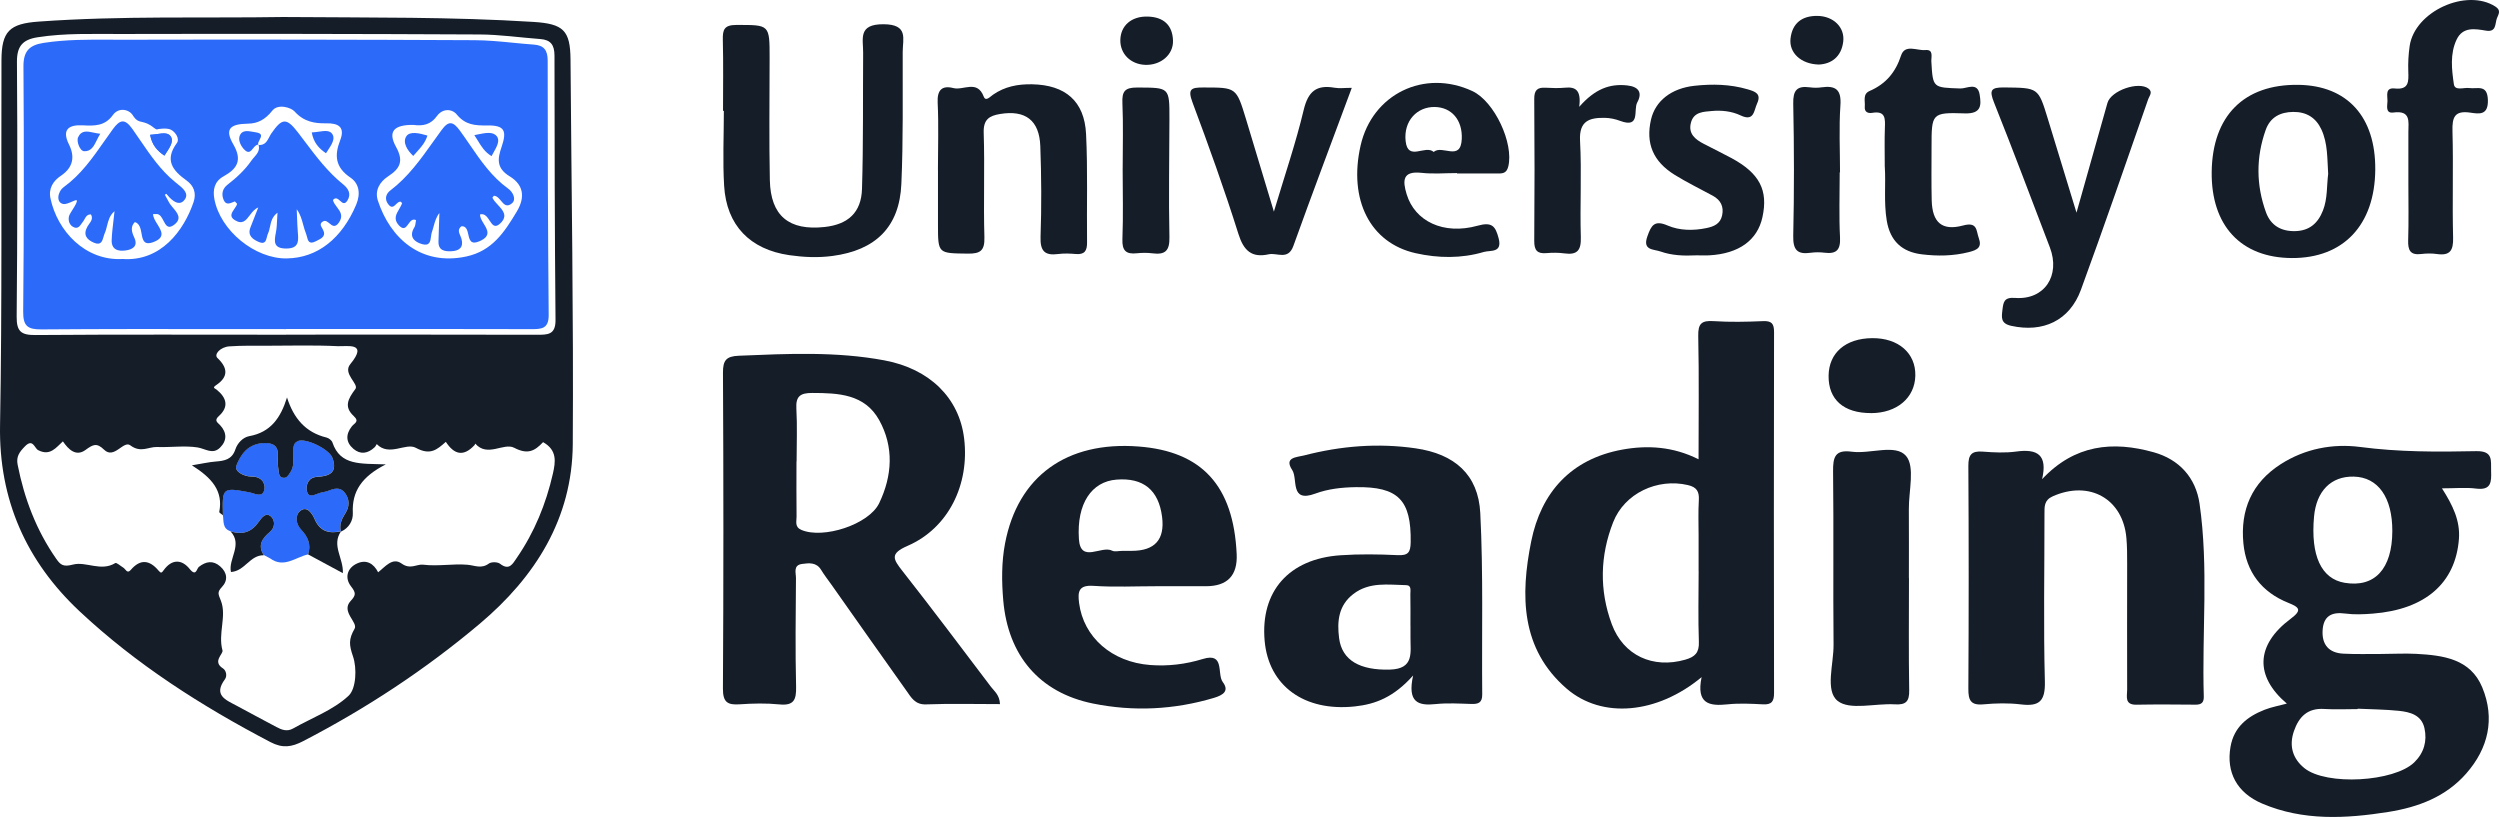 <svg width="647" height="212" viewBox="0 0 647 212" fill="none" xmlns="http://www.w3.org/2000/svg">
<g clip-path="url(#clip0_2261_918)">
<path d="M73.223 4.402C95.866 4.586 116.966 4.341 138.035 5.669C145.801 6.16 147.599 7.835 147.65 15.448C147.885 48.615 148.447 81.782 148.233 114.939C148.11 134.2 138.516 149.323 124.18 161.41C110.12 173.263 94.793 183.348 78.434 191.819C75.502 193.341 73.152 193.709 70.005 192.064C52.154 182.725 35.233 171.935 20.55 158.161C6.868 145.307 -0.335 129.418 0.012 110.035C0.574 78.574 0.267 47.093 0.38 15.632C0.4 8.111 2.423 6.129 9.995 5.587C31.565 4.034 53.186 4.739 73.223 4.402ZM74.051 86.636C74.051 86.636 74.051 86.615 74.051 86.605C95.672 86.605 117.283 86.575 138.904 86.636C141.704 86.636 143.798 86.697 143.768 82.825C143.563 60.018 143.512 37.212 143.502 14.405C143.502 11.667 142.552 10.298 139.823 10.104C134.571 9.715 129.319 8.939 124.067 8.918C93.087 8.765 62.106 8.724 31.136 8.796C24.004 8.816 16.851 8.53 9.739 9.644C5.857 10.247 4.355 11.953 4.385 16.04C4.539 37.999 4.518 59.957 4.314 81.905C4.273 85.798 5.448 86.738 9.218 86.707C30.829 86.534 52.45 86.626 74.061 86.626L74.051 86.636ZM140.518 114.459C138.342 116.758 136.564 117.698 133.059 115.879C130.362 114.48 126.142 118.434 123.005 114.807C122.923 114.96 122.872 115.133 122.76 115.246C119.888 118.311 117.487 117.586 115.382 114.347C113.104 116.36 111.377 117.943 107.606 115.89C105.021 114.49 100.73 118.25 97.501 114.929C97.317 115.215 97.184 115.542 96.939 115.767C95.222 117.381 93.291 117.719 91.462 116.155C89.449 114.439 89.449 112.364 91.074 110.321C91.728 109.493 93.118 109.136 91.523 107.654C89 105.304 90.011 103.271 91.973 100.675C92.954 99.377 88.622 96.711 90.645 94.258C95.416 88.465 89.756 89.711 87.395 89.589C81.285 89.292 75.154 89.466 69.034 89.476C65.805 89.476 62.566 89.415 59.347 89.64C57.018 89.803 55.301 91.724 56.272 92.644C58.99 95.219 59.143 97.538 55.924 99.684C54.851 100.399 55.628 100.491 56.098 100.869C58.653 102.944 59.296 105.294 56.629 107.685C55.332 108.86 56.302 109.33 56.956 110.025C58.775 111.976 58.765 114.061 56.936 115.859C55.015 117.739 53.145 116.104 51.081 115.787C47.73 115.277 44.133 115.818 40.628 115.685C38.421 115.604 36.449 117.3 33.711 115.246C31.953 113.928 29.542 118.924 26.946 116.39C25.005 114.49 24.055 115.052 22.123 116.452C19.661 118.24 17.73 116.339 16.279 114.224C14.47 115.869 12.958 118.086 9.882 116.503C8.912 116.002 8.524 113.386 6.449 115.522C5.039 116.973 4.14 118.148 4.569 120.294C6.296 129.06 9.402 137.235 14.542 144.602C15.676 146.227 16.391 146.768 18.884 146.114C22.256 145.225 26.129 148.004 29.828 145.726C30.155 145.522 31.207 146.482 31.912 146.911C32.515 147.269 32.903 148.597 33.843 147.494C36.357 144.551 38.748 144.949 41.047 147.688C41.681 148.444 41.854 148.26 42.375 147.545C44.46 144.663 47.035 144.684 49.099 147.259C50.764 149.333 50.897 147.156 51.469 146.707C53.329 145.256 55.148 144.98 56.977 146.574C58.816 148.178 59.071 150.201 57.416 151.938C56.129 153.287 56.517 153.808 57.171 155.474C58.724 159.479 56.364 163.924 57.58 168.328C57.835 169.258 54.851 171.189 57.723 172.997C58.499 173.488 58.867 174.918 58.203 175.807C55.178 179.905 58.397 181.131 61.197 182.612C64.64 184.441 68.063 186.332 71.517 188.14C72.876 188.856 74.255 189.428 75.839 188.539C80.703 185.78 86.251 183.767 90.216 180.058C92.188 178.219 92.402 172.916 91.36 169.891C90.348 166.948 90.185 165.446 91.769 162.708C92.709 161.073 88.182 158.304 90.727 155.555C92.136 154.033 92.167 153.451 90.849 151.754C89.184 149.619 89.756 147.034 92.423 145.818C94.783 144.735 96.694 145.797 97.859 148.107C99.677 146.697 101.578 144.142 103.938 145.848C106.196 147.483 107.923 145.951 109.446 146.135C113.4 146.625 117.201 145.838 120.931 146.155C122.944 146.329 124.548 147.289 126.52 145.848C127.163 145.378 128.778 145.409 129.411 145.9C131.813 147.769 132.691 145.9 133.723 144.408C138.311 137.756 141.305 130.419 143.093 122.562C143.788 119.486 144.217 116.503 140.569 114.439L140.518 114.459Z" fill="#151D29"/>
<path d="M258.813 182.224C252.202 182.224 245.929 182.061 239.665 182.296C236.814 182.408 235.823 180.508 234.587 178.771C228.078 169.626 221.62 160.45 215.152 151.274C214.274 150.028 213.313 148.822 212.526 147.514C211.31 145.481 209.4 145.695 207.56 145.951C205.21 146.278 206.007 148.27 205.997 149.619C205.926 158.979 205.803 168.348 206.028 177.708C206.11 181.121 205.456 182.684 201.665 182.296C198.293 181.959 194.849 182.04 191.457 182.275C188.31 182.49 187.074 181.775 187.094 178.209C187.257 150.968 187.247 123.737 187.104 96.496C187.084 93.227 187.942 92.194 191.242 92.062C203.841 91.54 216.419 90.927 228.906 93.267C240.595 95.454 248.248 102.985 249.515 113.448C250.966 125.413 245.448 136.673 234.914 141.251C230.254 143.274 231.113 144.663 233.534 147.749C241.31 157.65 248.861 167.715 256.463 177.749C257.352 178.924 258.701 179.864 258.793 182.214L258.813 182.224ZM206.161 119.435H206.13C206.13 124.176 206.089 128.928 206.15 133.669C206.171 134.905 205.599 136.356 207.377 137.133C213.007 139.575 224.89 135.753 227.536 130.215C230.919 123.144 231.399 115.706 227.536 108.727C223.797 101.983 216.992 101.707 210.197 101.697C207.203 101.697 205.915 102.474 206.099 105.713C206.355 110.27 206.161 114.858 206.161 119.435Z" fill="#151D29"/>
<path d="M591.841 182.102C583.473 174.98 583.779 166.897 592.812 160.154C595.816 157.916 595.132 157.18 592.219 156.015C585.302 153.246 581.307 148.015 580.592 140.627C579.754 131.983 582.768 124.932 590.237 120.14C596.521 116.104 603.725 114.755 610.796 115.675C620.819 116.993 630.812 116.973 640.816 116.758C645.291 116.666 644.617 119.18 644.699 121.898C644.791 124.718 644.76 126.956 640.816 126.445C638.18 126.107 635.462 126.383 631.977 126.383C634.767 130.746 636.729 134.752 636.371 139.483C635.502 150.886 627.686 157.742 614.065 158.805C611.695 158.989 609.273 159.101 606.933 158.784C603.357 158.304 601.293 159.489 601.089 163.168C600.884 166.867 602.744 168.972 606.433 169.166C609.661 169.329 612.9 169.247 616.129 169.247C619.195 169.247 622.26 169.053 625.315 169.217C632.274 169.595 639.344 170.484 642.41 177.902C645.751 185.984 643.994 193.658 638.261 200.187C632.968 206.226 625.826 208.903 618.112 210.129C607.086 211.876 596.061 212.469 585.496 207.983C578.844 205.163 576.126 199.819 577.25 193.3C578.139 188.151 581.623 185.433 586.099 183.675C587.907 182.97 589.849 182.633 591.841 182.091V182.102ZM610.162 183.399C610.162 183.399 610.162 183.471 610.162 183.512C607.281 183.512 604.389 183.665 601.518 183.481C597.216 183.195 594.948 185.504 593.67 189.213C592.352 193.014 593.333 196.325 596.368 198.787C602.049 203.385 619.624 202.364 624.825 197.285C627.328 194.833 628.186 191.798 627.451 188.457C626.684 185.014 623.721 184.268 620.809 183.961C617.284 183.593 613.718 183.583 610.162 183.409V183.399ZM619.133 137.46C619.164 128.733 615.445 123.481 609.15 123.349C603.285 123.216 599.474 127.068 598.871 133.71C597.962 143.784 600.741 149.803 606.78 150.825C614.566 152.143 619.103 147.238 619.133 137.46Z" fill="#151D29"/>
<path d="M440.363 175.255C428.868 184.788 414.614 186.117 405.448 178.218C393.514 167.929 393.473 154.012 396.273 140.116C398.837 127.394 406.593 118.801 419.794 116.369C426.364 115.164 432.996 115.552 439.586 118.863C439.586 107.94 439.729 97.436 439.505 86.952C439.433 83.703 440.404 82.906 443.5 83.11C447.73 83.386 452.001 83.294 456.252 83.11C458.479 83.018 459.133 83.713 459.123 85.951C459.062 117.085 459.062 148.208 459.123 179.342C459.123 181.488 458.541 182.408 456.262 182.285C453.207 182.122 450.111 181.968 447.086 182.285C442.366 182.786 438.943 182.173 440.373 175.245L440.363 175.255ZM439.597 147.789C439.597 144.734 439.597 141.669 439.597 138.614C439.597 135.559 439.474 132.493 439.658 129.438C439.791 127.2 439.116 126.066 436.817 125.535C428.97 123.696 420.438 127.63 417.485 135.15C414.083 143.815 413.878 152.766 417.127 161.532C420.152 169.676 427.795 173.12 436.163 170.718C438.657 170.003 439.77 168.92 439.668 166.141C439.454 160.03 439.597 153.91 439.607 147.789H439.597Z" fill="#151D29"/>
<path d="M528.477 124.033C536.917 115.021 546.778 114.081 557.373 117.044C563.995 118.894 568.276 123.635 569.247 130.368C571.627 146.931 569.839 163.638 570.34 180.272C570.381 181.764 569.768 182.377 568.245 182.367C563.147 182.326 558.038 182.275 552.939 182.377C549.761 182.449 550.507 180.201 550.507 178.515C550.466 167.633 550.507 156.751 550.507 145.869C550.507 143.662 550.507 141.444 550.313 139.248C549.434 129.071 540.718 124.217 531.246 128.447C528.988 129.459 529.111 131.114 529.111 133.015C529.121 147.463 528.835 161.921 529.213 176.359C529.346 181.478 527.762 182.888 522.98 182.296C519.802 181.907 516.502 181.989 513.304 182.285C509.962 182.592 509.39 181.172 509.411 178.198C509.523 158.989 509.523 139.779 509.411 120.569C509.39 117.647 510.269 116.656 513.15 116.881C516.022 117.105 518.975 117.248 521.805 116.86C527.261 116.104 529.979 117.678 528.487 124.043L528.477 124.033Z" fill="#151D29"/>
<path d="M365.728 174.805C360.741 180.395 356.021 182.254 350.595 182.826C337.567 184.206 328.31 177.523 327.288 165.824C326.164 153.062 333.541 144.611 346.906 143.702C351.811 143.365 356.777 143.436 361.692 143.671C364.43 143.804 365.043 142.977 365.084 140.31C365.247 129.387 361.865 125.913 350.902 126.076C347.295 126.127 343.718 126.516 340.377 127.752C333.735 130.204 335.943 123.941 334.43 121.652C332.223 118.311 335.585 118.362 337.526 117.861C347.009 115.398 356.624 114.622 366.331 116.022C376.436 117.473 382.587 122.806 383.098 132.789C383.895 148.402 383.456 164.077 383.599 179.73C383.619 181.876 382.577 182.244 380.768 182.183C377.713 182.091 374.617 181.897 371.583 182.213C367.097 182.694 364.154 181.866 365.717 174.805H365.728ZM365.043 161.91H365.023C365.023 159.203 365.053 156.495 365.002 153.787C364.982 152.878 365.38 151.468 363.909 151.437C359.229 151.345 354.406 150.538 350.248 153.726C346.375 156.699 346.007 160.827 346.559 165.16C347.305 170.953 352.026 173.487 359.648 173.293C366.096 173.13 364.992 168.838 365.033 164.945C365.043 163.933 365.033 162.912 365.033 161.9L365.043 161.91Z" fill="#151D29"/>
<path d="M299.341 151.713C293.895 151.713 288.428 151.989 283.003 151.621C279.13 151.356 278.885 153.123 279.273 156.086C280.428 164.925 287.744 171.362 297.696 172.108C302.314 172.455 306.831 171.914 311.286 170.545C317.079 168.757 314.893 174.428 316.456 176.512C318.173 178.801 316.609 179.884 314.136 180.62C303.796 183.695 293.333 184.196 282.849 182.071C268.963 179.24 260.881 169.615 259.644 155.402C259.215 150.446 259.185 145.501 260.104 140.647C263.415 123.246 276.054 114.142 294.631 115.552C311.081 116.799 319.235 125.729 320.053 143.396C320.311 148.941 317.658 151.713 312.093 151.713C307.842 151.713 303.581 151.713 299.331 151.713H299.341ZM290.349 142.558H292.904C298.871 142.558 301.487 139.636 300.751 133.791C299.872 126.822 295.908 123.573 288.949 124.125C282.543 124.626 278.609 130.266 279.222 139.513C279.641 145.909 285.056 141.066 287.825 142.517C288.49 142.864 289.501 142.568 290.349 142.568V142.558Z" fill="#151D29"/>
<path d="M187.119 28.69C187.119 22.559 187.221 16.439 187.068 10.308C187.006 7.652 187.436 6.456 190.583 6.456C199.176 6.456 199.176 6.293 199.176 14.978C199.176 25.533 199.013 36.078 199.237 46.633C199.431 55.88 204.213 59.773 213.461 58.741C219.479 58.067 222.902 55.011 223.086 48.891C223.444 37.161 223.3 25.42 223.382 13.68C223.413 10.043 221.972 6.241 228.665 6.272C235.153 6.313 233.631 10.012 233.621 13.404C233.59 24.797 233.774 36.211 233.273 47.593C232.793 58.761 226.611 64.759 215.453 66.241C211.683 66.742 207.984 66.568 204.275 66.037C194.098 64.565 188.018 58.332 187.405 48.084C187.017 41.647 187.333 35.158 187.333 28.69C187.262 28.69 187.201 28.69 187.129 28.69H187.119Z" fill="#151D29"/>
<path d="M494.041 149.629C494.041 159.305 493.939 168.981 494.102 178.658C494.153 181.58 493.234 182.459 490.363 182.285C485.305 181.978 478.714 183.899 475.577 181.386C472.277 178.739 474.576 171.863 474.525 166.846C474.382 151.907 474.576 136.958 474.402 122.02C474.361 118.321 474.882 116.308 479.235 116.901C484.038 117.544 490.546 114.816 493.275 117.984C495.655 120.743 493.969 127.047 494.01 131.788C494.051 137.735 494.02 143.672 494.02 149.618L494.041 149.629Z" fill="#151D29"/>
<path d="M242.737 43.915C242.737 38.131 242.952 32.348 242.666 26.575C242.502 23.254 243.831 22.049 246.732 22.794C249.328 23.469 252.894 20.557 254.59 25.001C255.111 26.36 256.245 25.022 256.971 24.521C260.026 22.386 263.449 21.742 267.107 21.814C275.69 21.977 280.656 26.146 281.075 34.688C281.535 44.017 281.218 53.387 281.33 62.736C281.351 64.841 280.748 65.934 278.449 65.74C276.926 65.607 275.373 65.546 273.871 65.74C270.336 66.21 269.171 64.943 269.294 61.275C269.569 53.468 269.518 45.631 269.232 37.825C268.987 31.102 265.349 28.424 258.841 29.497C256.021 29.957 254.467 30.907 254.58 34.361C254.876 43.363 254.498 52.385 254.764 61.387C254.866 64.861 253.732 65.679 250.472 65.638C242.768 65.536 242.758 65.689 242.748 58.21C242.748 53.448 242.748 48.687 242.748 43.925L242.737 43.915Z" fill="#151D29"/>
<path d="M537.399 55.031C540.363 44.527 542.876 35.577 545.41 26.636C546.32 23.438 553.462 20.965 556.027 22.927C557.222 23.836 556.251 24.827 555.975 25.614C550.223 42.096 544.552 58.608 538.544 74.997C535.601 83.018 528.704 86.155 520.468 84.316C517.75 83.703 517.996 82.16 518.231 80.198C518.476 78.195 518.619 76.888 521.511 77.102C529.102 77.674 533.302 71.339 530.502 64.013C525.72 51.516 521.03 38.979 516.064 26.554C514.767 23.315 515.237 22.59 518.731 22.631C527.488 22.743 527.488 22.59 529.971 30.723C532.301 38.335 534.62 45.958 537.399 55.042V55.031Z" fill="#151D29"/>
<path d="M572.386 44.446C572.58 29.957 580.755 21.762 594.835 21.956C607.495 22.14 614.831 30.233 614.719 43.904C614.606 58.24 606.473 66.854 593.108 66.782C579.937 66.711 572.202 58.373 572.386 44.436V44.446ZM602.529 44.947C602.273 41.074 602.457 37.12 600.771 33.492C599.351 30.447 596.899 28.935 593.486 28.966C590.083 28.997 587.519 30.376 586.364 33.625C583.84 40.727 583.871 47.9 586.446 54.97C587.682 58.373 590.38 59.895 593.987 59.814C597.645 59.732 599.882 57.811 601.19 54.459C602.396 51.364 602.13 48.124 602.539 44.936L602.529 44.947Z" fill="#151D29"/>
<path d="M377.061 44.793C374.006 44.793 370.91 45.069 367.896 44.732C362.93 44.18 362.981 46.745 364.033 50.239C366.138 57.239 373.546 60.876 382.405 58.414C386.165 57.361 387.013 58.547 387.841 61.643C388.883 65.556 385.685 64.708 384.009 65.209C378.185 66.935 372.197 66.833 366.363 65.525C354.561 62.879 348.952 51.68 352.119 37.682C355.134 24.347 368.591 17.777 381.046 23.571C386.768 26.227 391.836 37.12 390.334 43.128C389.844 45.069 388.597 44.885 387.269 44.895C383.866 44.916 380.474 44.895 377.071 44.895V44.803L377.061 44.793ZM371.033 39.327C373.229 37.375 378.052 41.943 378.308 35.945C378.512 31.02 375.651 27.77 371.339 27.689C366.7 27.607 363.206 31.346 363.778 36.527C364.371 41.861 368.846 37.375 371.033 39.316V39.327Z" fill="#151D29"/>
<path d="M329.674 54.797C332.535 45.233 335.376 36.936 337.399 28.445C338.533 23.683 340.669 21.885 345.359 22.702C346.626 22.927 347.964 22.733 349.844 22.733C344.644 36.752 339.565 50.168 334.722 63.655C333.363 67.436 330.522 65.341 328.346 65.811C323.952 66.782 321.868 64.902 320.499 60.529C316.892 49.074 312.825 37.753 308.615 26.493C307.307 22.988 308.278 22.631 311.466 22.641C319.937 22.661 319.947 22.528 322.481 30.876C324.78 38.458 327.048 46.04 329.685 54.776L329.674 54.797Z" fill="#151D29"/>
<path d="M623.287 47.419C623.287 42.995 623.266 38.581 623.287 34.156C623.307 31.469 623.971 28.516 619.424 29.119C617.258 29.405 617.861 27.351 617.881 26.145C617.912 24.787 617.197 22.631 619.741 22.896C623.47 23.295 623.358 21.098 623.266 18.492C623.184 16.296 623.307 14.058 623.624 11.881C624.952 2.93 638.317 -3.119 645.817 1.704C647.36 2.706 646.614 3.666 646.205 4.719C645.664 6.129 646.134 8.407 643.344 7.927C640.463 7.437 637.357 6.905 635.773 10.246C634.025 13.925 634.506 17.961 635.058 21.782C635.313 23.601 637.643 22.59 639.032 22.784C641.127 23.08 643.743 21.721 643.865 25.88C643.988 29.957 641.515 29.466 639.318 29.15C635.241 28.557 634.598 30.335 634.7 33.962C634.955 43.138 634.628 52.324 634.863 61.499C634.945 64.82 634.087 66.23 630.664 65.74C629.335 65.546 627.936 65.576 626.587 65.74C623.757 66.087 623.154 64.728 623.235 62.194C623.389 57.269 623.287 52.334 623.287 47.409H623.266L623.287 47.419Z" fill="#151D29"/>
<path d="M487.776 43.21C487.776 39.583 487.684 36.354 487.807 33.125C487.899 30.734 488.011 28.619 484.548 29.201C483.505 29.375 482.463 29.068 482.606 27.587C482.739 26.146 482.003 24.348 483.863 23.541C488.022 21.742 490.556 18.759 491.996 14.365C492.988 11.34 496.124 13.149 498.27 12.955C500.488 12.751 499.762 14.733 499.834 15.928C500.232 22.784 500.212 22.652 507.344 22.897C508.979 22.958 511.778 21.119 512.33 24.46C512.79 27.25 512.79 29.487 508.468 29.344C499.895 29.058 499.885 29.355 499.885 38.06C499.885 42.658 499.813 47.246 499.926 51.844C500.069 57.525 502.541 59.845 508.059 58.353C511.819 57.331 511.421 59.712 512.095 61.572C512.994 64.014 511.778 64.678 509.53 65.25C505.474 66.272 501.417 66.313 497.381 65.822C492.293 65.209 489.166 62.43 488.287 57.066C487.501 52.304 488.073 47.553 487.787 43.2L487.776 43.21Z" fill="#151D29"/>
<path d="M438.829 66.088C435.753 66.231 432.688 66.128 429.766 65.096C427.947 64.453 425.025 64.851 426.343 61.163C427.324 58.404 428.1 56.851 431.585 58.363C434.67 59.691 438.206 59.732 441.629 59.027C443.58 58.629 445.225 57.913 445.685 55.747C446.176 53.458 445.307 51.772 443.274 50.658C439.994 48.87 436.612 47.236 433.444 45.274C427.784 41.779 425.873 37.079 427.283 30.938C428.376 26.177 432.484 22.835 438.594 22.192C443.161 21.701 447.749 21.793 452.245 23.101C454.258 23.683 455.913 24.245 454.728 26.81C453.9 28.588 454.003 31.551 450.477 29.875C448.158 28.772 445.552 28.496 442.998 28.731C440.862 28.925 438.379 28.945 437.634 31.684C436.837 34.596 438.706 36.067 440.944 37.232C443.356 38.489 445.798 39.664 448.178 40.952C455.392 44.875 457.64 49.238 456.118 56.217C454.81 62.184 450.018 65.648 442.405 66.077C441.22 66.149 440.025 66.077 438.839 66.077L438.829 66.088Z" fill="#151D29"/>
<path d="M408.701 27.648C412.788 22.998 416.61 21.609 421.136 22.109C424.059 22.436 425.142 23.928 423.711 26.534C422.679 28.424 424.641 33.288 419.297 31.285C418.05 30.815 416.661 30.519 415.332 30.498C411.388 30.437 408.63 31.234 408.916 36.445C409.365 44.742 408.865 53.09 409.12 61.407C409.222 64.82 408.17 66.036 404.849 65.576C403.347 65.372 401.784 65.372 400.271 65.505C397.829 65.73 397.042 64.779 397.063 62.327C397.165 50.096 397.165 37.865 397.063 25.634C397.042 23.376 397.819 22.579 399.965 22.702C401.661 22.794 403.378 22.855 405.053 22.692C407.771 22.426 409.263 23.346 408.701 27.648Z" fill="#151D29"/>
<path d="M476.117 44.609C476.117 50.229 475.912 55.849 476.198 61.448C476.362 64.677 475.268 65.791 472.193 65.402C471.018 65.259 469.792 65.249 468.627 65.413C465.112 65.924 464.008 64.656 464.09 60.998C464.346 49.605 464.325 38.192 464.09 26.799C464.019 23.356 465.071 22.16 468.361 22.6C469.363 22.732 470.415 22.753 471.416 22.6C475.054 22.089 476.587 23.182 476.301 27.249C475.902 33.012 476.198 38.815 476.198 44.599C476.168 44.599 476.147 44.599 476.117 44.599V44.609Z" fill="#151D29"/>
<path d="M290.551 43.537C290.551 37.927 290.725 32.317 290.48 26.718C290.347 23.683 291.052 22.631 294.322 22.651C302.66 22.692 302.67 22.508 302.649 30.826C302.629 41.023 302.425 51.221 302.649 61.408C302.721 64.912 301.546 65.975 298.297 65.566C296.958 65.393 295.568 65.403 294.23 65.546C291.41 65.853 290.367 64.872 290.48 61.888C290.715 55.778 290.551 49.657 290.541 43.537H290.551Z" fill="#151D29"/>
<path d="M484.254 106.908C477.153 106.938 473.158 103.423 473.24 97.231C473.311 91.305 477.633 87.575 484.51 87.514C491.295 87.443 495.831 91.397 495.688 97.242C495.555 102.974 490.916 106.897 484.254 106.918V106.908Z" fill="#151D29"/>
<path d="M470.693 16.704C466.034 16.581 462.958 13.618 463.388 9.95C463.858 5.945 466.412 4.065 470.366 4.116C474.474 4.167 477.488 7.058 477.028 10.788C476.538 14.732 473.932 16.571 470.693 16.704Z" fill="#151D29"/>
<path d="M289.942 10.4C289.993 6.599 292.864 4.146 297.095 4.289C301.151 4.422 303.46 6.527 303.573 10.533C303.675 14.201 300.364 16.919 296.41 16.786C292.629 16.653 289.891 13.956 289.942 10.4Z" fill="#151D29"/>
<path d="M38.861 34.888C39.465 34.865 40.071 34.779 40.651 34.696C42.252 34.468 43.655 34.269 44.291 35.488C44.905 36.674 43.938 38.147 43.034 39.523C42.866 39.778 42.7 40.03 42.547 40.276C40.594 38.939 39.309 37.425 38.861 34.888Z" fill="#2C6AF9"/>
<path fill-rule="evenodd" clip-rule="evenodd" d="M74.01 85.171H74.02L74.01 85.18V85.171ZM74.01 85.151V85.171C68.598 85.171 63.184 85.165 57.77 85.159H57.768H57.767H57.765C42.105 85.142 26.441 85.125 10.784 85.249C7.117 85.279 5.971 84.374 6.001 80.628C6.2 59.5 6.22 38.372 6.07 17.253C6.04 13.321 7.505 11.679 11.292 11.099C17.043 10.21 22.823 10.241 28.595 10.272C29.783 10.278 30.971 10.284 32.158 10.283C62.371 10.214 92.585 10.253 122.788 10.401C126.128 10.414 129.468 10.74 132.809 11.067C134.59 11.241 136.372 11.415 138.153 11.541C140.814 11.738 141.74 13.046 141.74 15.68C141.74 37.625 141.801 59.569 142 81.513C142.029 85.182 140.049 85.181 137.382 85.18L137.256 85.18C121.449 85.136 105.648 85.142 89.844 85.147H89.843H89.842H89.841H89.84H89.839H89.838H89.837H89.836C84.561 85.149 79.286 85.151 74.01 85.151ZM13.058 51.331C14.861 59.825 22.066 67.543 31.672 67.032L31.652 67.022C41.657 67.76 47.586 59.648 50.087 52.324C50.894 49.974 50.147 48.047 48.293 46.72C44.706 44.154 42.553 41.489 45.702 37.114C46.662 35.968 45.376 34.131 44.224 33.563C43.073 32.995 40.811 33.437 40.811 33.437C40.811 33.437 40.629 33.734 39.836 33.082C38.466 31.955 37.535 31.744 36.766 31.569C35.892 31.371 35.226 31.22 34.362 29.829C33.406 28.285 30.705 27.695 29.221 29.76C27.158 32.631 24.497 32.602 21.408 32.434C18.04 32.257 15.828 33.329 17.851 37.389C19.405 40.516 18.987 43.318 15.768 45.481C13.775 46.808 12.51 48.755 13.058 51.331ZM43.163 50.288C43.658 50.905 46.041 53.875 47.725 51.763C49.065 50.083 47.3 48.683 45.828 47.515L45.827 47.514L45.826 47.513C45.645 47.37 45.469 47.23 45.304 47.093C41.575 44.047 38.91 40.147 36.251 36.255C35.606 35.311 34.962 34.368 34.303 33.437C32.379 30.724 31.124 30.783 29.201 33.437C28.448 34.468 27.714 35.515 26.981 36.562C23.956 40.881 20.926 45.206 16.515 48.411C14.831 49.64 14.483 52.481 16.396 52.796C17.028 52.9 17.955 52.488 18.691 52.161C19.279 51.9 19.745 51.692 19.844 51.844C20.075 52.202 19.425 53.234 18.802 54.223C18.358 54.927 17.928 55.609 17.841 56.011C17.592 57.161 18.02 58.439 19.256 58.872C20.191 59.195 20.671 58.501 21.132 57.833C21.246 57.667 21.359 57.504 21.478 57.358C21.635 57.163 21.759 56.934 21.884 56.705C22.22 56.089 22.558 55.468 23.531 55.49C24.131 56.497 23.566 57.276 23.058 57.977C22.917 58.172 22.78 58.361 22.674 58.547C21.388 60.769 22.445 62.018 24.308 62.814C26.128 63.596 26.472 62.397 26.794 61.276C26.88 60.973 26.966 60.676 27.078 60.425C27.361 59.795 27.53 59.117 27.701 58.435C28.041 57.074 28.384 55.699 29.639 54.664C29.558 55.431 29.469 56.188 29.381 56.936C29.174 58.689 28.971 60.398 28.902 62.106C28.802 64.584 30.526 65.115 32.569 64.81C34.442 64.535 35.767 63.63 34.741 61.467C34.023 59.953 33.745 58.596 34.91 57.466C36.167 57.868 36.407 59.201 36.632 60.451C36.936 62.135 37.213 63.669 39.913 62.568C42.803 61.388 41.78 59.737 40.729 58.042C40.179 57.154 39.621 56.253 39.614 55.401C39.788 55.401 39.941 55.396 40.08 55.391C40.322 55.383 40.52 55.376 40.71 55.401C41.477 55.527 41.9 56.341 42.309 57.129C42.92 58.306 43.501 59.424 45.154 58.105C47.109 56.548 45.942 55.16 44.799 53.801C44.376 53.297 43.956 52.797 43.699 52.294C43.482 51.873 43.25 51.463 43.017 51.051C42.928 50.896 42.84 50.74 42.753 50.584C42.666 50.429 42.753 50.181 43.072 50.181C43.076 50.179 43.107 50.219 43.163 50.288ZM24.229 34.323C22.556 33.962 21.079 33.644 20.212 35.531C19.734 36.573 20.671 39.1 21.787 39.139C23.61 39.205 24.296 37.814 25.064 36.257C25.332 35.712 25.611 35.147 25.952 34.617C25.366 34.568 24.787 34.443 24.229 34.323ZM40.651 34.696C42.252 34.468 43.655 34.269 44.291 35.488C44.905 36.674 43.938 38.147 43.034 39.523C42.866 39.778 42.7 40.03 42.547 40.276C40.594 38.939 39.309 37.425 38.861 34.888C39.465 34.865 40.071 34.779 40.651 34.696ZM74.234 66.885C65.954 67.002 57.015 59.678 55.481 51.528C55.022 49.079 55.51 46.936 57.852 45.638C61.41 43.662 62.755 41.47 60.393 37.39C58.121 33.477 59.377 32.071 64.2 32.002C66.651 31.972 68.623 30.982 70.476 28.632C71.961 26.754 75.35 27.85 76.227 28.834C78.649 31.547 81.499 31.972 84.428 31.913C87.617 31.854 89.361 32.906 88.035 36.308C86.511 40.211 86.75 43.298 90.706 45.973C92.858 47.428 93.426 50.023 92.181 52.973C88.514 61.664 82.206 66.767 74.254 66.875L74.234 66.885ZM61.37 52.757C61.16 52.55 60.971 52.343 60.782 52.117L60.772 52.127C60.62 52.182 60.464 52.246 60.308 52.311C59.398 52.687 58.452 53.078 57.882 51.744C57.254 50.279 57.543 48.843 58.869 47.811C61.2 46.002 63.353 44.026 65.037 41.607C65.248 41.302 65.499 41.013 65.751 40.723C66.53 39.827 67.314 38.924 66.926 37.526C68.553 37.648 69.143 36.516 69.698 35.449C69.866 35.127 70.03 34.812 70.219 34.538C73.009 30.507 74.145 30.399 77.184 34.371C77.733 35.088 78.277 35.809 78.821 36.531C81.825 40.516 84.824 44.495 88.773 47.683C90.138 48.775 91.005 50.19 89.879 51.94C89.182 53.022 88.607 52.503 88.014 51.969C87.454 51.465 86.879 50.946 86.172 51.754C86.296 52.41 86.74 52.994 87.19 53.588C88.042 54.711 88.919 55.867 87.707 57.603C86.719 59.017 85.979 58.405 85.254 57.806C84.728 57.371 84.21 56.943 83.611 57.299C82.655 57.848 83.005 58.441 83.404 59.116L83.445 59.185C83.46 59.212 83.476 59.238 83.492 59.265C84.529 61.065 83.263 61.685 82.071 62.269C81.934 62.336 81.799 62.402 81.668 62.47C79.959 63.344 79.682 62.235 79.436 61.249C79.373 60.993 79.311 60.746 79.227 60.543C78.91 59.781 78.691 58.981 78.473 58.179C78.093 56.789 77.713 55.396 76.815 54.192L76.795 54.212C76.824 54.827 76.846 55.444 76.868 56.06C76.917 57.394 76.965 58.73 77.074 60.061L77.075 60.065C77.264 62.315 77.431 64.309 74.105 64.319C70.697 64.328 70.946 62.48 71.404 60.15C71.614 59.084 71.663 57.992 71.716 56.807C71.742 56.244 71.768 55.659 71.813 55.047C70.43 56.07 70.147 57.391 69.876 58.658C69.74 59.291 69.607 59.911 69.342 60.474C69.227 60.717 69.153 61.018 69.078 61.324C68.84 62.297 68.589 63.316 66.99 62.627C65.485 61.978 63.99 61.015 64.798 58.901C65.187 57.879 65.588 56.865 66.026 55.757C66.283 55.107 66.553 54.425 66.84 53.691C65.877 54.078 65.233 54.931 64.629 55.731C63.639 57.041 62.756 58.21 60.752 56.964C59.276 56.048 59.964 55.051 60.65 54.056C60.951 53.62 61.251 53.185 61.37 52.757ZM66.807 37.438C66.838 37.437 66.869 37.437 66.9 37.439C66.909 37.468 66.918 37.497 66.926 37.526C66.894 37.523 66.863 37.521 66.831 37.517C66.821 37.491 66.813 37.465 66.807 37.438ZM66.807 37.438C66.255 37.46 65.864 37.946 65.484 38.417C64.923 39.114 64.386 39.78 63.393 38.874C62.436 37.999 61.45 36.279 62.117 34.932C62.77 33.626 64.212 33.89 65.459 34.118C65.696 34.162 65.927 34.204 66.143 34.233C68.059 34.5 67.623 35.34 67.179 36.193C66.951 36.63 66.722 37.07 66.807 37.438ZM84.368 39.661C82.405 38.324 81.13 36.809 80.681 34.273C81.288 34.249 81.895 34.162 82.477 34.078C84.075 33.849 85.477 33.647 86.112 34.873C86.723 36.052 85.768 37.509 84.868 38.883C84.696 39.146 84.526 39.406 84.368 39.661ZM113.059 30.055C111.504 32.237 109.451 32.68 107.009 32.326C101.968 32.257 100.283 34.017 102.485 37.999C104.509 41.656 103.582 43.593 100.483 45.608C98.271 47.044 96.936 49.285 97.793 51.92C101.031 61.811 109.093 68.86 120.662 66.383C127.398 64.937 130.527 60.1 133.726 54.781C136.147 50.77 135.26 47.673 131.892 45.628C128.375 43.485 128.793 40.997 129.79 38.087C131.264 33.791 130.577 32.395 126.053 32.463C122.913 32.513 120.423 32.326 118.221 29.642C116.955 28.098 114.513 28.02 113.059 30.055ZM103.671 52.186C103.733 52.192 104.072 52.544 104.06 52.579C103.893 53.1 103.595 53.606 103.297 54.112C102.533 55.41 101.767 56.711 103.193 58.281C104.464 59.675 105.063 58.843 105.689 57.972C106.202 57.259 106.734 56.521 107.668 56.964C107.622 57.175 107.595 57.392 107.568 57.605C107.512 58.046 107.457 58.474 107.249 58.812C105.695 61.3 107.279 62.627 109.252 63.187C111.222 63.742 111.39 62.429 111.547 61.204C111.598 60.8 111.649 60.405 111.763 60.09C111.943 59.59 112.085 59.077 112.226 58.565C112.556 57.373 112.885 56.185 113.686 55.175L113.716 55.194C113.69 56.006 113.659 56.817 113.628 57.627C113.566 59.261 113.504 60.892 113.477 62.529C113.437 64.859 115.091 65.105 116.865 65.016C118.858 64.918 120.004 64.023 119.446 61.88C119.372 61.598 119.252 61.315 119.132 61.035C118.763 60.172 118.4 59.324 119.446 58.537C120.715 58.511 120.964 59.625 121.207 60.718C121.513 62.086 121.81 63.42 124.099 62.43C127.157 61.103 126.163 59.482 125.186 57.89C124.679 57.064 124.177 56.245 124.249 55.479C125.467 55.182 126.117 56.177 126.718 57.097C127.43 58.187 128.073 59.171 129.51 57.78C131.484 55.874 130.175 54.459 128.868 53.045C128.314 52.446 127.761 51.848 127.458 51.212C127.422 51.135 127.56 50.972 127.685 50.824C127.734 50.766 127.782 50.709 127.816 50.662C128.587 50.674 129.128 51.325 129.654 51.959C130.413 52.873 131.142 53.751 132.49 52.618C133.676 51.625 132.798 49.738 131.503 48.804C127.273 45.759 124.418 41.595 121.567 37.438C120.744 36.239 119.922 35.04 119.067 33.869C117.314 31.47 116.168 31.097 114.314 33.614C113.566 34.63 112.834 35.658 112.102 36.687C108.85 41.253 105.598 45.821 101.011 49.295C99.875 50.16 99.487 51.507 100.423 52.785C101.316 54.015 101.908 53.437 102.506 52.853C102.869 52.498 103.235 52.141 103.671 52.186ZM127.7 39.516C128.59 37.937 129.468 36.379 128.554 35.246C127.545 34 125.666 34.383 123.614 34.801C123.333 34.858 123.05 34.916 122.764 34.971C123.084 35.45 123.369 35.918 123.645 36.372C124.595 37.929 125.441 39.319 127.208 40.407C127.365 40.111 127.533 39.813 127.7 39.516ZM110.628 35.089C108.485 34.44 106.073 33.918 105.176 35.246C104.12 36.819 105.346 38.854 106.95 40.358C107.271 39.969 107.603 39.604 107.933 39.241C109.003 38.063 110.046 36.915 110.617 35.089H110.628Z" fill="#2C6AF9"/>
<path d="M79.737 143.478C76.498 144.183 73.494 147.146 69.898 144.5C69.326 144.193 68.753 143.887 68.171 143.58L68.283 143.693C66.597 141.118 67.874 139.319 69.836 137.664C71.246 136.479 71.216 134.701 70.163 133.699C68.876 132.463 67.762 133.883 67.006 134.987C65.157 137.684 62.735 138.533 59.639 137.48C57.503 136.785 57.943 134.885 57.687 133.311C57.483 126.159 57.575 126.097 64.472 127.375C65.841 127.63 67.895 128.897 68.385 126.772C68.804 124.943 67.558 123.298 65.167 123.318C63.113 123.339 60.61 121.959 61.151 120.518C62.275 117.576 64.196 114.776 68.314 114.643C72.013 114.521 72.033 116.533 71.87 119.129C71.819 119.967 71.962 120.815 72.084 121.653C72.197 122.46 72.166 123.461 73.259 123.614C74.251 123.747 74.639 122.94 75.129 122.215C76.192 120.661 75.834 118.955 75.936 117.279C76.008 116.155 75.63 114.858 77.009 114.153C78.91 113.182 85.194 116.135 86.042 118.505C87.411 122.347 85.225 123.226 81.975 123.4C79.819 123.522 79.094 125.474 79.421 127.037C79.84 129.03 81.505 127.937 82.742 127.548C83.385 127.344 84.09 127.313 84.724 127.068C86.349 126.455 87.953 125.811 89.281 127.579C90.569 129.285 90.436 131.125 89.373 132.8C88.423 134.292 87.759 135.743 88.218 137.531L88.269 137.48C85.204 138.114 82.834 137.562 81.424 134.292C80.851 132.964 79.492 130.757 77.714 132.197C76.366 133.281 76.468 135.488 78.011 137.112C79.686 138.88 80.606 140.944 79.748 143.447L79.737 143.478Z" fill="#2C6AF9"/>
<path d="M88.226 137.562C87.767 135.773 88.431 134.323 89.381 132.831C90.444 131.155 90.566 129.316 89.289 127.609C87.961 125.842 86.356 126.485 84.732 127.098C84.098 127.333 83.404 127.374 82.75 127.579C81.513 127.967 79.848 129.06 79.429 127.068C79.102 125.504 79.827 123.553 81.983 123.43C85.233 123.246 87.419 122.368 86.05 118.536C85.202 116.165 78.918 113.212 77.017 114.183C75.638 114.888 76.016 116.186 75.945 117.31C75.842 118.985 76.2 120.692 75.137 122.245C74.647 122.97 74.258 123.778 73.267 123.645C72.174 123.492 72.205 122.49 72.092 121.683C71.97 120.845 71.827 119.987 71.878 119.159C72.041 116.574 72.031 114.561 68.322 114.673C64.204 114.806 62.293 117.606 61.159 120.549C60.607 121.989 63.121 123.369 65.175 123.348C67.566 123.318 68.812 124.973 68.394 126.802C67.903 128.927 65.849 127.66 64.48 127.405C57.583 126.128 57.491 126.189 57.695 133.342C57.368 133.055 56.704 132.698 56.745 132.483C57.818 127.006 54.763 123.645 49.664 120.426C52.403 119.977 54.088 119.578 55.805 119.445C58.094 119.261 60.035 118.955 60.924 116.278C61.445 114.704 62.855 113.171 64.511 112.875C70.038 111.874 72.634 108.165 74.279 102.862C75.996 108.267 79.092 111.925 84.497 113.233C85.09 113.376 85.846 113.958 86.03 114.5C88.063 120.549 93.274 119.946 99.854 120.181C93.642 123.328 91.046 127.16 91.312 132.749C91.404 134.731 90.321 136.662 88.226 137.592V137.562Z" fill="#151D29"/>
<path d="M79.736 143.478C80.585 140.975 79.675 138.911 77.999 137.143C76.457 135.518 76.354 133.311 77.703 132.228C79.481 130.787 80.84 132.994 81.412 134.323C82.822 137.603 85.193 138.144 88.258 137.511C85.724 141.128 88.943 144.479 88.728 148.332C85.653 146.666 82.689 145.072 79.726 143.478H79.736Z" fill="#151D29"/>
<path d="M59.637 137.49C62.733 138.542 65.154 137.694 67.004 134.997C67.76 133.893 68.874 132.473 70.161 133.709C71.203 134.71 71.234 136.488 69.834 137.674C67.872 139.329 66.595 141.117 68.281 143.702C64.664 143.62 63.387 147.81 59.77 148.035C59.013 144.673 62.927 140.943 59.637 137.49Z" fill="#151D29"/>
<path d="M68.184 143.58C68.756 143.886 69.328 144.193 69.91 144.499C69.338 144.193 68.766 143.886 68.184 143.58Z" fill="#151D29"/>
<path d="M114.754 55.747L114.917 55.655L114.785 55.777L114.754 55.747Z" fill="#151D29"/>
</g>
<defs>
<clipPath id="clip0_2261_918">
<rect width="647" height="212" fill="white"/>
</clipPath>
</defs>
</svg>
